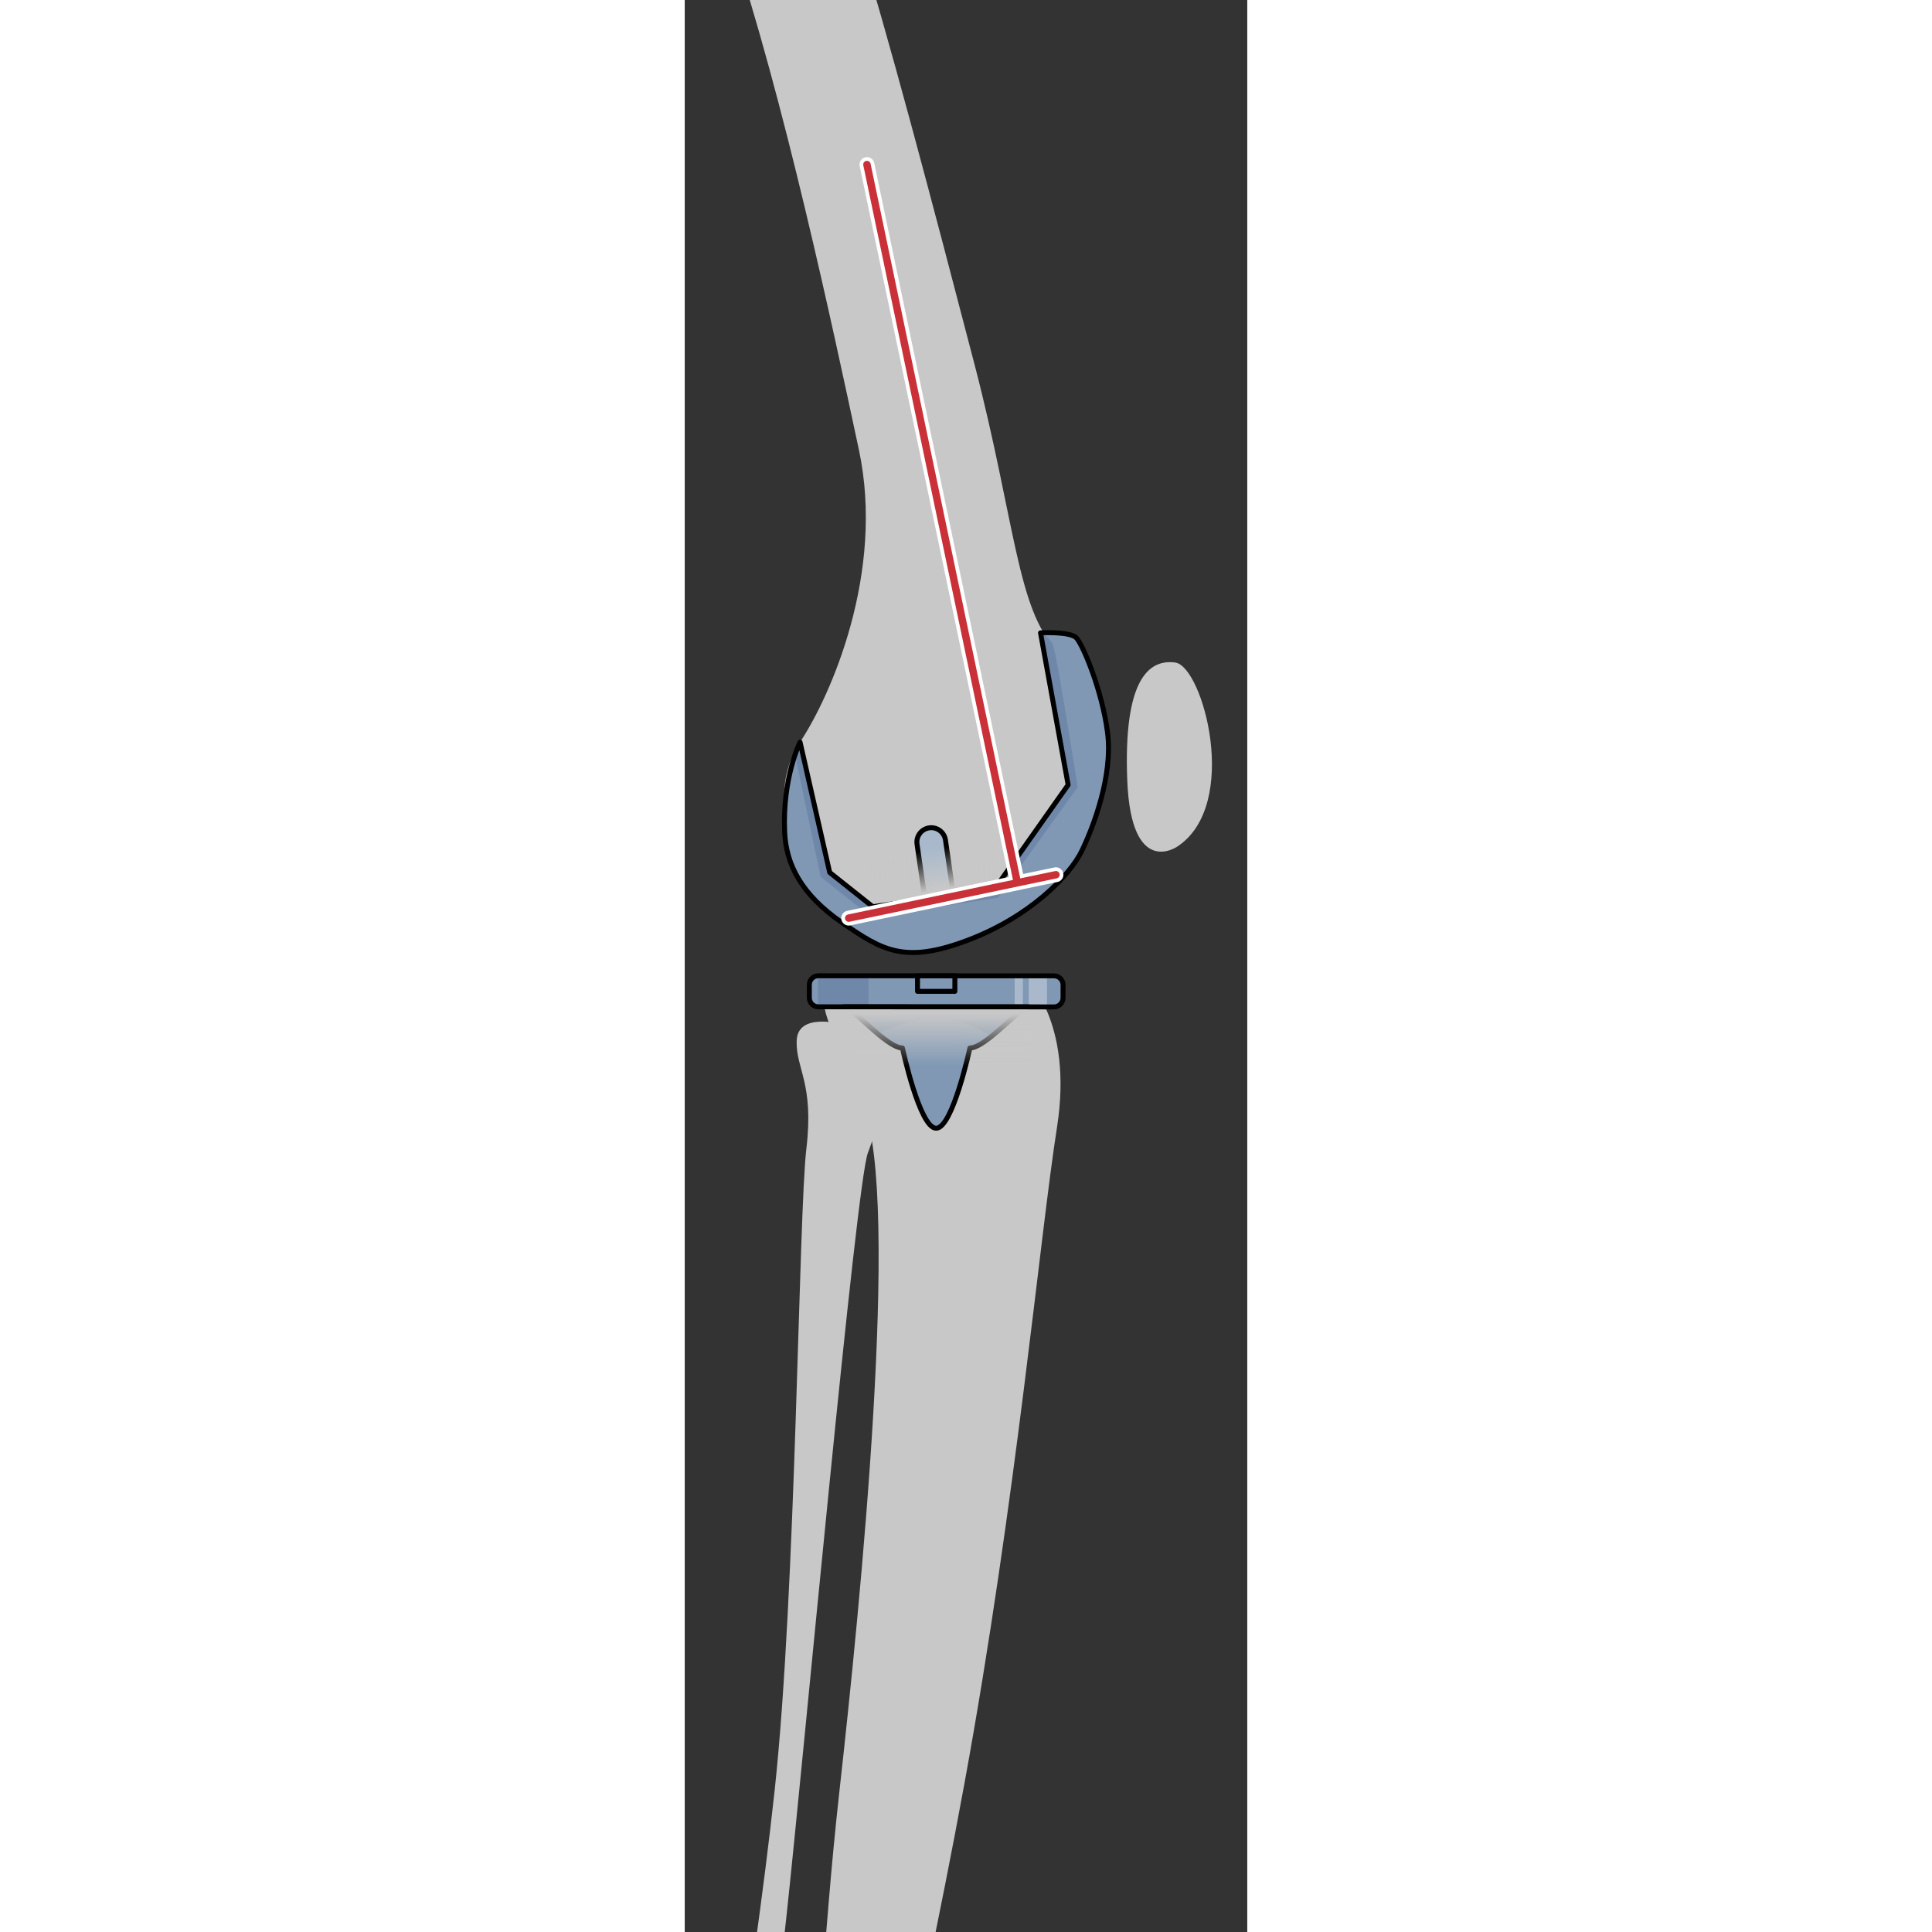 <?xml version="1.0" encoding="utf-8"?>
<!-- Created by: Science Figures, www.sciencefigures.org, Generator: Science Figures Editor -->
<svg version="1.1" id="Camada_1" xmlns="http://www.w3.org/2000/svg" xmlns:xlink="http://www.w3.org/1999/xlink" 
	 width="800px" height="800px" viewBox="0 0 113.649 390.324" enable-background="new 0 0 113.649 390.324"
	 xml:space="preserve">
<rect x="0" y="0" width="113.649" height="390.324" fill="#333333" stroke="none"/>
<g>
	<defs>
		<rect id="SVGID_1_" width="113.649" height="390.324"/>
	</defs>
	<clipPath id="SVGID_2_">
		<use xlink:href="#SVGID_1_"  overflow="visible"/>
	</clipPath>
	<g clip-path="url(#SVGID_2_)">
		<g>
			<g>
				<g>
					<path fill="#C8C8C8" d="M31.442,206.864c0,0,7.695-4.858,10.319,0.849c2.626,5.707-2.398,18.704-4.78,25.269
						c-2.386,6.567-12.83,120.686-16.384,153.744c-3.551,33.058-12.404,103.464-7.659,128.901
						c4.743,25.436-24.29,25.337-24.671-3.124c-0.615-3.684,7.38-9.144,11.504-30.553c4.128-21.412,14.035-79.813,18.398-120.279
						c4.368-40.467,4.832-116.323,6.407-129.618c1.574-13.293-2.147-16.085-1.962-21.799
						C22.801,204.54,31.442,206.864,31.442,206.864z"/>
					<g>
						<path fill="#C8C8C8" d="M28.818,197.831c-1.937,6.289-0.306,6.817,7.275,25.749c7.585,18.932-0.724,101.394-4.754,137.488
							c-4.034,36.095-2.362,43.392-10.822,86.587c-8.455,43.194-18.626,49.646-20.262,57.026c-1.633,7.378,0.662,8.226,5.057,11.156
							c12.38,7.235,24.671,3.125,24.671,3.125l1.411-0.575c0,0,0.783-0.283,4.322-4.348c3.539-4.067,1.267-15.132-0.301-33.607
							c-1.569-18.475,10.687-63.214,21.12-120.262c10.433-57.051,15.241-110.598,18.668-132.391
							c3.425-21.798-6.494-30.395-6.494-30.395L28.818,197.831z"/>
					</g>
				</g>
				<g>
					<g>
						<path fill="#8098B4" d="M76.427,201.605c-0.001,1.004-0.815,1.818-1.819,1.818l-47.617-0.018
							c-1.004,0-1.819-0.813-1.818-1.819l0.001-2.633c-0.001-1.004,0.815-1.818,1.819-1.818l47.618,0.018
							c1.005,0,1.817,0.814,1.818,1.818L76.427,201.605z"/>
						<path fill="#6F87A8" d="M26.93,203.398c0.02,0.003,0.04,0.007,0.06,0.007l10.138,0.004l0.003-6.271l-10.139-0.003
							c-0.02,0-0.039,0.006-0.059,0.007L26.93,203.398z"/>
						<path fill="#A9B9CB" d="M69.507,197.15l-0.003,6.27l3.677,0.002l0.002-6.271L69.507,197.15z M66.658,203.42l1.659,0.001
							l0.004-6.271l-1.66,0L66.658,203.42z"/>
						
							<rect x="47.028" y="197.144" fill="none" stroke="#000000" stroke-linecap="round" stroke-linejoin="round" stroke-miterlimit="10" width="7.548" height="3.137"/>
						<g>
							<path fill="#8098B4" d="M50.799,203.413l-18.638-0.006c1.667,0,8.635,8.315,11.817,8.316c0,0,3.48,16.216,6.814,16.217
								c3.332,0.001,6.824-16.212,6.824-16.212c3.183,0.002,10.157-8.308,11.823-8.309L50.799,203.413z"/>
							<path fill="#6F87A8" d="M39.006,208.861c4.494-2.249,14.064-5.611,22.905,0.562c3.083-2.46,6.437-6.002,7.527-6.002
								l-18.639-0.007l-18.638-0.006C33.17,203.408,36.125,206.454,39.006,208.861z"/>
							<path fill="none" stroke="#000000" stroke-linecap="round" stroke-linejoin="round" stroke-miterlimit="10" d="
								M50.799,203.413l-18.638-0.006c1.667,0,8.635,8.315,11.817,8.316c0,0,3.48,16.216,6.814,16.217
								c3.332,0.001,6.824-16.212,6.824-16.212c3.183,0.002,10.157-8.308,11.823-8.309L50.799,203.413z"/>
						</g>
						
							<linearGradient id="SVGID_3_" gradientUnits="userSpaceOnUse" x1="1071.964" y1="520.798" x2="1071.964" y2="531.385" gradientTransform="matrix(0.973 3.000000e-04 -4.000000e-04 1 -992.524 -316.288)">
							<stop  offset="0" style="stop-color:#C8C8C8"/>
							<stop  offset="1" style="stop-color:#C8C8C8;stop-opacity:0"/>
						</linearGradient>
						<polygon fill="url(#SVGID_3_)" points="69.914,216.271 35.669,216.928 30.872,203.407 69.919,203.42 						"/>
						<path fill="none" stroke="#000000" stroke-linecap="round" stroke-linejoin="round" stroke-miterlimit="10" d="
							M76.427,201.605c-0.001,1.004-0.815,1.818-1.819,1.818l-47.617-0.018c-1.004,0-1.819-0.813-1.818-1.819l0.001-2.633
							c-0.001-1.004,0.815-1.818,1.819-1.818l47.618,0.018c1.005,0,1.817,0.814,1.818,1.818L76.427,201.605z"/>
					</g>
				</g>
			</g>
		</g>
		<g>
			<g>
				<path fill="#C8C8C8" d="M75.748,131.86c-0.185-0.167-0.37-0.332-0.544-0.522c-8.07-7.967-8.499-26.422-16.69-57.842
					C50.153,41.369,40.521,4.845,34.915-12.567C29.31-29.992-7.182-126.029-7.182-126.029s0.168-3.405-2.821-8.603
					c-2.978-5.186-1.895-12.878-0.016-21.112c1.89-8.222-7.518-21.588-16.959-22.481c-9.442-0.892-22.056,6.084-25.002,14.339
					c-2.945,8.243,7.463,19.477,7.463,19.477c5.066,6.165,0.767,14.581,4.609,21.172c3.841,6.592,8.705,13.26,18.271,31.243
					C-12.069-74.01-2.1-46.374,9.007-13.109C20.125,20.145,29.919,66.199,35.194,90.906c5.263,24.696-5.62,49.57-11.897,59.021
					c0,0-5.943,8.003-1.662,18.666c4.282,10.673,22.109,21.854,39.41,14.346c17.302-7.507,19.267-20.674,19.369-30.202
					C80.517,143.22,77.215,134.315,75.748,131.86z"/>
			</g>
			<path fill="#A9B9CB" d="M48.533,181.625l-1.602-11.087c-0.23-1.585,0.871-3.057,2.457-3.286c1.585-0.23,3.057,0.871,3.287,2.458
				l1.597,11.061"/>
			<path fill="#8098B4" d="M71.879,127.855l5.582,30.707L62.676,179.52L38,183.192l-8.709-6.927l-5.994-26.338
				c0,0-3.599,7.215-3.11,18.184c0.291,6.517,3.363,12.606,11.546,18.256c8.181,5.652,12.643,8.407,25.361,3.618
				c12.716-4.789,20.733-13.144,23.128-18.093c2.394-4.948,6.28-15.219,5.209-23.779c-1.072-8.561-4.992-17.847-6.294-19.225
				C77.835,127.51,71.879,127.855,71.879,127.855z"/>
			<path fill="#6F87A8" d="M27.462,177.151l10.257,8.115l25.566-3.899l16.09-22.334c0,0-4.273-27.45-5.063-28.936
				c-0.372-0.699-1.218-1.55-2.01-2.259c-0.259,0.009-0.423,0.018-0.423,0.018l5.582,30.707L62.676,179.52L38,183.192l-8.709-6.927
				l-5.994-26.338c0,0-0.45,0.913-1.007,2.554C24.143,161.422,27.462,177.151,27.462,177.151z"/>
			<path fill="none" stroke="#000000" stroke-linecap="round" stroke-linejoin="round" stroke-miterlimit="10" d="M48.533,181.625
				l-1.602-11.087c-0.23-1.585,0.871-3.057,2.457-3.286c1.585-0.23,3.057,0.871,3.287,2.458l1.597,11.061"/>
			
				<linearGradient id="SVGID_4_" gradientUnits="userSpaceOnUse" x1="89.915" y1="137.275" x2="88.405" y2="128.968" gradientTransform="matrix(1 0.011 -0.011 1 -33.054 40.945)">
				<stop  offset="0" style="stop-color:#C8C8C8"/>
				<stop  offset="1" style="stop-color:#C8C8C8;stop-opacity:0"/>
			</linearGradient>
			<polyline fill="url(#SVGID_4_)" points="77.461,158.562 62.676,179.52 38,183.192 29.291,176.265 			"/>
			<path fill="none" stroke="#000000" stroke-linecap="round" stroke-linejoin="round" stroke-miterlimit="10" d="M71.879,127.855
				l5.582,30.707L62.676,179.52L38,183.192l-8.709-6.927l-5.994-26.338c0,0-3.599,7.215-3.11,18.184
				c0.291,6.517,3.363,12.606,11.546,18.256c8.181,5.652,12.643,8.407,25.361,3.618c12.716-4.789,20.733-13.144,23.128-18.093
				c2.394-4.948,6.28-15.219,5.209-23.779c-1.072-8.561-4.992-17.847-6.294-19.225C77.835,127.51,71.879,127.855,71.879,127.855z"/>
		</g>
		<g>
			<path fill="#C8C8C8" d="M99.546,171.015c0,0-9.357,6.604-10.142-13.374c-0.783-19.978,4.137-24.548,9.703-23.787
				C104.676,134.615,112.323,162.54,99.546,171.015z"/>
		</g>
		<g>
			<polyline fill="none" stroke="#FFFFFF" stroke-width="3" stroke-linecap="round" stroke-linejoin="round" points="33.125,185.49 
				74.998,176.721 67.203,178.351 36.813,33.243 			"/>
			<polyline fill="none" stroke="#C93038" stroke-width="1.5" stroke-linecap="round" stroke-linejoin="round" points="
				33.125,185.49 74.998,176.721 67.203,178.351 36.813,33.243 			"/>
		</g>
	</g>
</g>
</svg>
